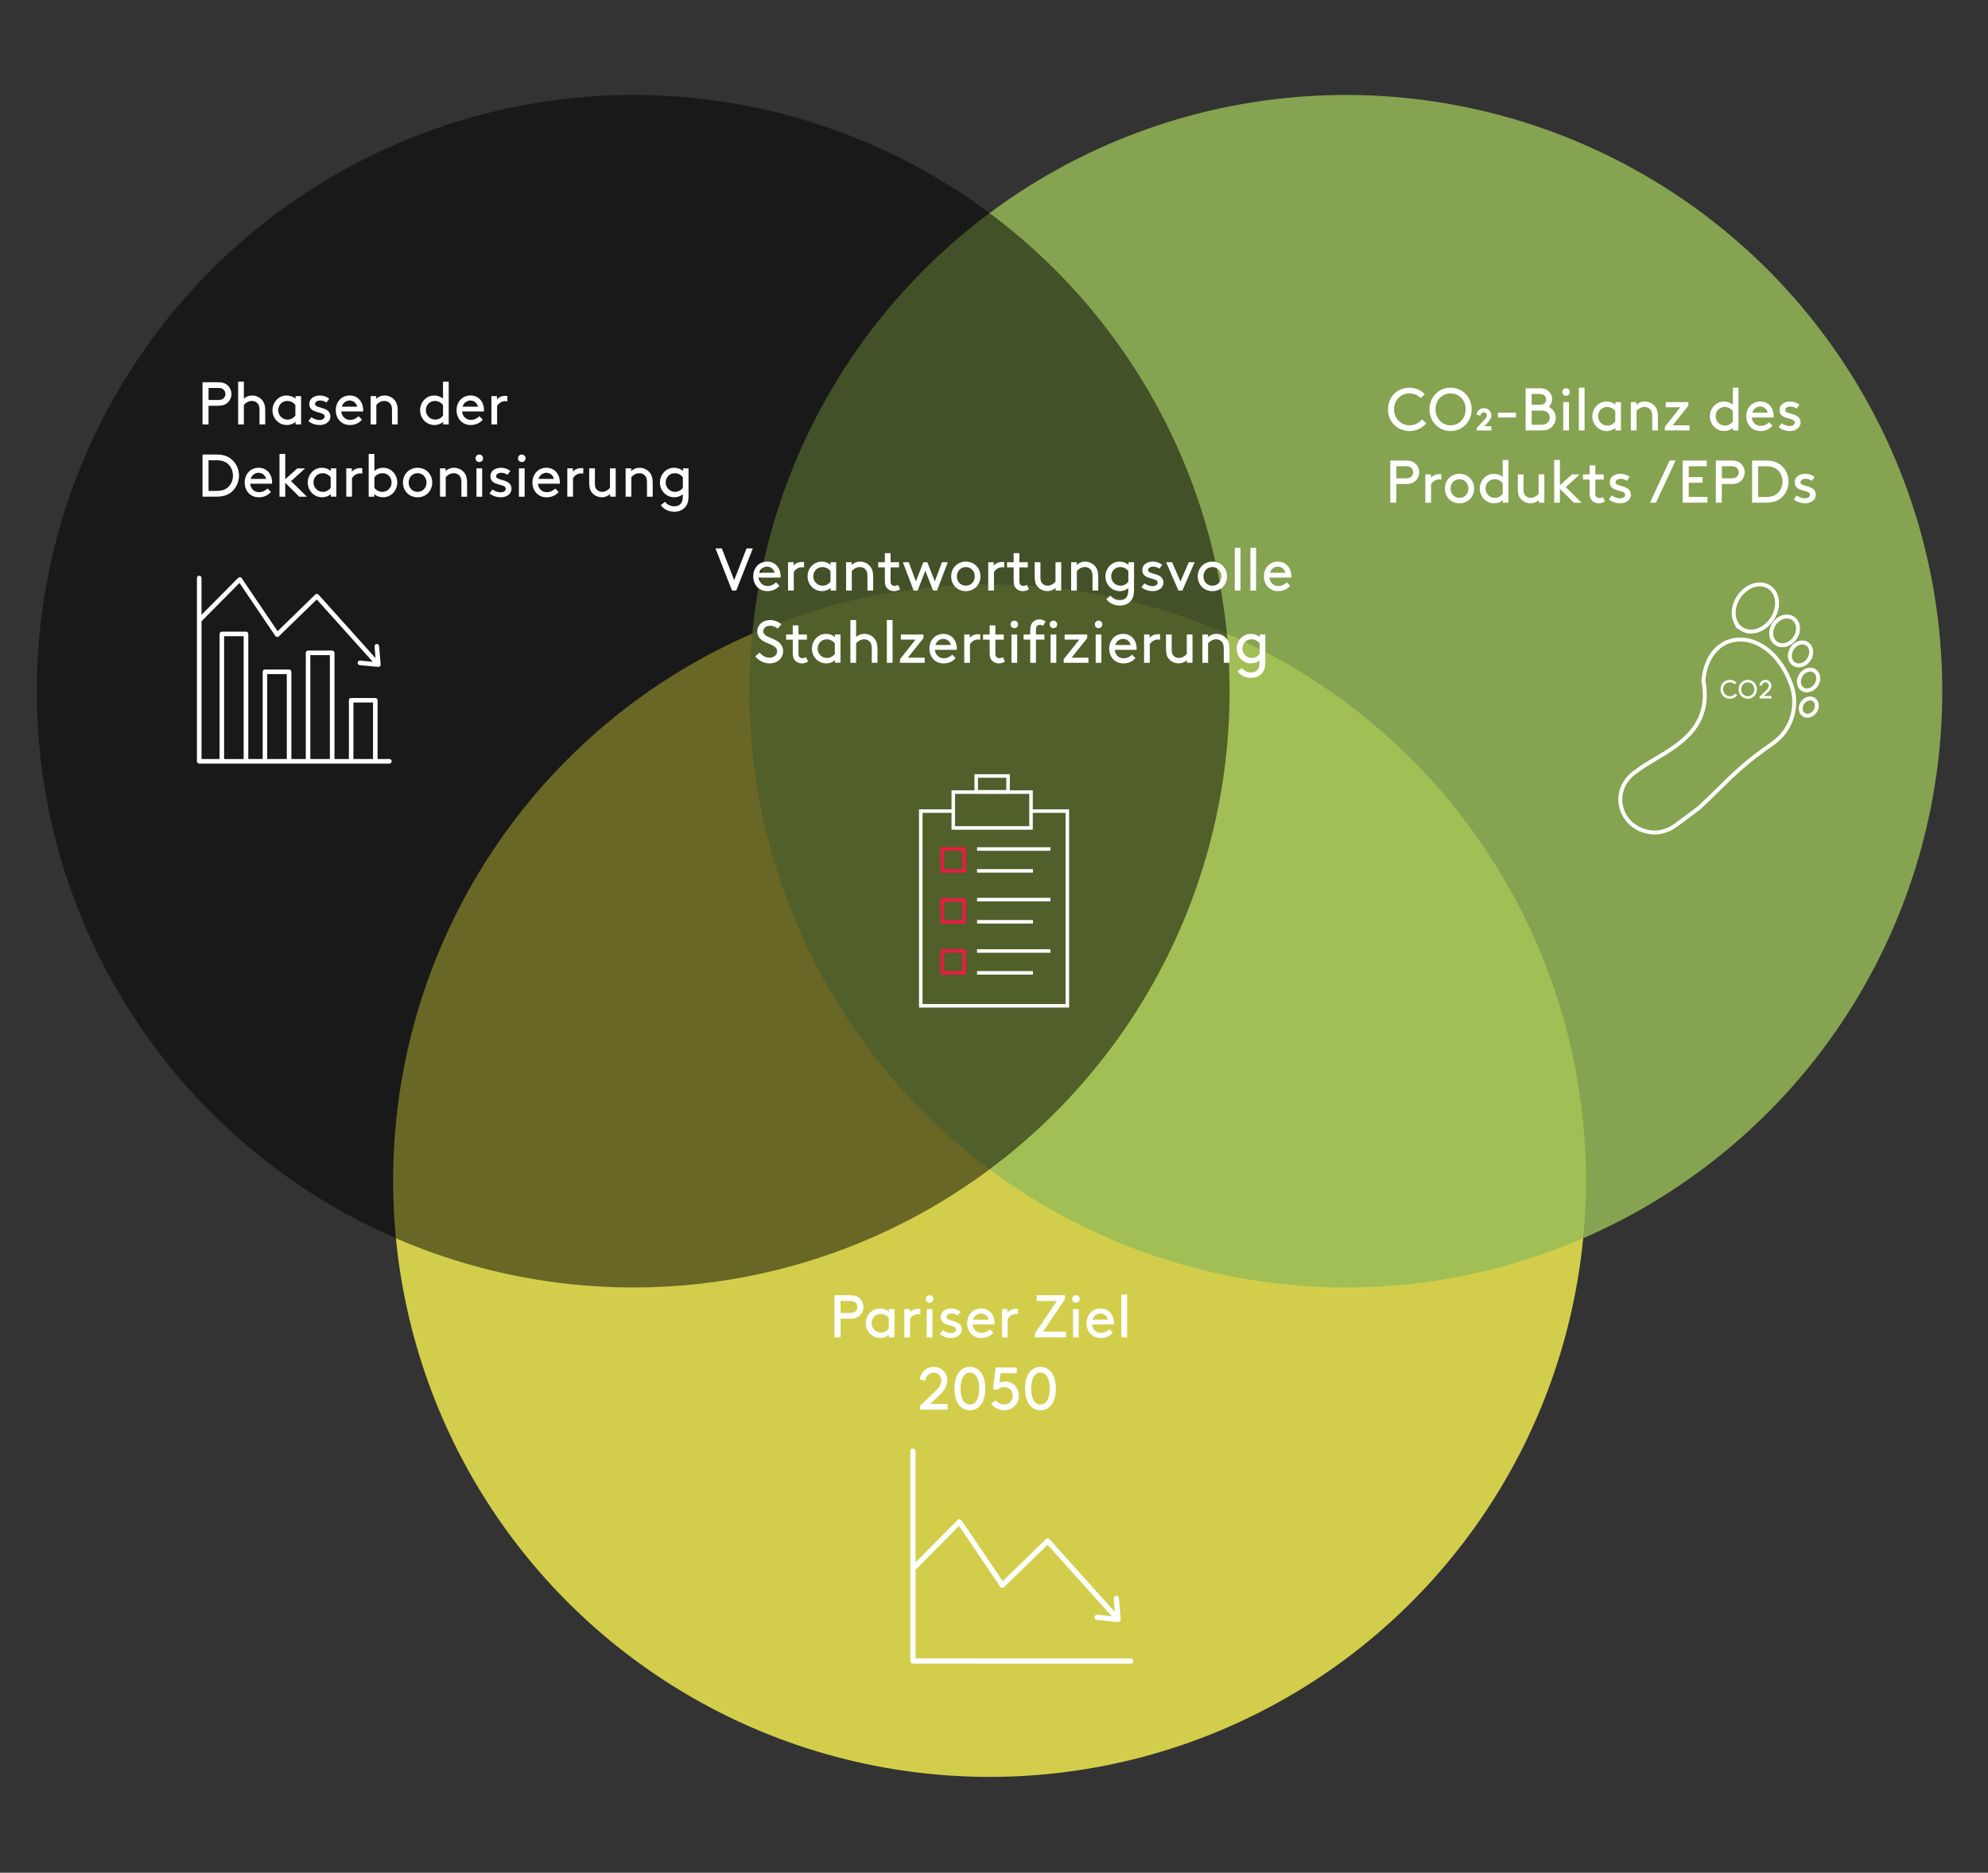 <?xml version="1.0" encoding="UTF-8"?>
<svg id="Ebene_1" xmlns="http://www.w3.org/2000/svg" width="377.98mm" height="356.16mm" viewBox="0 0 1071.45 1009.59">
  <rect x="0" y="0" width="1071.45" height="1009.59" fill="#333333" stroke="none"/>
  <defs>
    <style>
      .cls-1 {
        stroke: #e61d43;
      }

      .cls-1, .cls-2 {
        stroke-width: 1.9px;
      }

      .cls-1, .cls-2, .cls-3 {
        fill: none;
        stroke-miterlimit: 10;
      }

      .cls-4 {
        fill: #fff;
      }

      .cls-5 {
        opacity: .5;
      }

      .cls-2, .cls-3 {
        stroke: #fff;
      }

      .cls-6 {
        fill: #97bc57;
        opacity: .82;
      }

      .cls-7 {
        fill: #d2ce4b;
      }

      .cls-3 {
        stroke-width: 2.12px;
      }
    </style>
  </defs>
  <circle class="cls-7" cx="533.32" cy="636.48" r="321.44"/>
  <g>
    <circle class="cls-6" cx="725.37" cy="372.63" r="321.44"/>
    <circle class="cls-5" cx="341.27" cy="372.63" r="321.44"/>
  </g>
  <g>
    <path class="cls-4" d="M109.15,228.8v-22.73h8.6c2.21,0,3.64.55,4.74,1.49,1.36,1.17,2.24,2.89,2.24,4.84s-.88,3.67-2.24,4.84c-1.1.94-2.53,1.49-4.74,1.49h-5.36v10.07h-3.25ZM112.4,215.64h5.2c1.56,0,2.4-.39,2.99-1.01.55-.58.91-1.36.91-2.24s-.36-1.66-.91-2.24c-.58-.62-1.43-1.01-2.99-1.01h-5.2v6.49Z"/>
    <path class="cls-4" d="M131.43,214.87c.84-.71,2.37-1.66,4.48-1.66,2.24,0,4.25,1.04,5.55,2.7.97,1.23,1.49,2.79,1.49,5.42v7.47h-3.08v-7.63c0-1.95-.36-2.86-.91-3.54-.71-.91-1.88-1.49-3.15-1.49-2.01,0-3.47,1.07-4.38,2.17v10.49h-3.08v-23.05h3.08v9.12Z"/>
    <path class="cls-4" d="M159.29,227.4c-1.23,1.1-2.89,1.72-4.71,1.72-1.36,0-2.79-.39-3.83-1.01-2.31-1.36-3.9-3.9-3.9-6.95s1.62-5.62,3.93-6.98c1.04-.62,2.31-.97,3.73-.97,1.72,0,3.38.52,4.77,1.72v-1.4h2.99v15.26h-2.99v-1.4ZM159.19,218.31c-.94-1.23-2.5-2.17-4.35-2.17-2.96,0-4.9,2.37-4.9,5.03s2.11,5.03,5.07,5.03c1.56,0,3.15-.78,4.19-2.18v-5.71Z"/>
    <path class="cls-4" d="M172.4,229.12c-2.44,0-4.51-.75-6.17-2.11l1.59-2.11c1.43,1.04,2.92,1.53,4.51,1.53,1.33,0,2.66-.71,2.66-1.92,0-2.99-8.28-1.17-8.28-6.69,0-3.21,2.92-4.61,5.65-4.61,2.18,0,3.86.75,5.07,1.69l-1.49,2.11c-1.01-.68-2.14-1.1-3.38-1.1-1.49,0-2.76.71-2.76,1.92,0,2.6,8.28,1.14,8.28,6.69,0,2.86-2.73,4.61-5.68,4.61Z"/>
    <path class="cls-4" d="M183.93,221.81c.23,2.57,2.08,4.55,4.77,4.55,2.01,0,3.54-.97,4.58-1.98l1.82,1.88c-1.56,1.79-3.77,2.86-6.53,2.86-4.48,0-7.6-3.38-7.6-7.96s3.12-7.96,7.53-7.96,7.24,3.44,7.24,7.96c0,.13,0,.36-.03.65h-11.79ZM184.22,219.22h8.31c-.45-1.95-2.21-3.31-4.03-3.31-1.98,0-3.77,1.33-4.29,3.31Z"/>
    <path class="cls-4" d="M202.73,215c.81-.78,2.37-1.79,4.58-1.79s4.25,1.04,5.55,2.7c.97,1.23,1.49,2.79,1.49,5.42v7.47h-3.08v-7.63c0-1.95-.36-2.86-.91-3.54-.71-.91-1.88-1.49-3.15-1.49-2.01,0-3.47,1.07-4.38,2.17v10.49h-3.08v-15.26h2.99v1.46Z"/>
    <path class="cls-4" d="M238.86,227.4c-1.23,1.1-2.89,1.72-4.71,1.72-1.36,0-2.79-.39-3.83-1.01-2.31-1.36-3.9-3.9-3.9-6.95s1.62-5.62,3.93-6.98c1.04-.62,2.31-.97,3.73-.97,1.66,0,3.31.52,4.68,1.66v-9.12h3.08v23.05h-2.99v-1.4ZM238.77,218.31c-.94-1.23-2.5-2.17-4.35-2.17-2.95,0-4.9,2.37-4.9,5.03s2.11,5.03,5.07,5.03c1.56,0,3.15-.78,4.19-2.18v-5.71Z"/>
    <path class="cls-4" d="M249.03,221.81c.23,2.57,2.08,4.55,4.77,4.55,2.01,0,3.54-.97,4.58-1.98l1.82,1.88c-1.56,1.79-3.77,2.86-6.53,2.86-4.48,0-7.6-3.38-7.6-7.96s3.12-7.96,7.53-7.96,7.24,3.44,7.24,7.96c0,.13,0,.36-.03.65h-11.79ZM249.32,219.22h8.31c-.45-1.95-2.21-3.31-4.03-3.31-1.98,0-3.77,1.33-4.29,3.31Z"/>
    <path class="cls-4" d="M273.44,216.33c-.36-.06-.65-.1-1.07-.1-1.79,0-3.44.97-4.45,2.57v10h-3.08v-15.26h2.99v1.82c.75-.97,2.34-1.98,4.58-1.98.2,0,.55,0,1.04.07v2.89Z"/>
    <path class="cls-4" d="M109.15,267.76v-22.73h7.31c3.6,0,5.94.78,7.79,2.14,2.79,2.08,4.55,5.46,4.55,9.22s-1.72,7.14-4.51,9.22c-1.85,1.36-4.22,2.14-7.83,2.14h-7.31ZM122.79,250.03c-1.43-1.23-3.31-1.92-6.49-1.92h-3.9v16.56h3.9c3.18,0,5.07-.68,6.49-1.92,1.72-1.53,2.76-3.83,2.76-6.36s-1.04-4.84-2.76-6.36Z"/>
    <path class="cls-4" d="M134.84,260.78c.23,2.57,2.08,4.55,4.77,4.55,2.01,0,3.54-.97,4.58-1.98l1.82,1.88c-1.56,1.79-3.77,2.86-6.53,2.86-4.48,0-7.6-3.38-7.6-7.96s3.12-7.96,7.53-7.96,7.24,3.44,7.24,7.96c0,.13,0,.36-.03.65h-11.79ZM135.13,258.18h8.31c-.45-1.95-2.21-3.31-4.03-3.31-1.98,0-3.77,1.33-4.29,3.31Z"/>
    <path class="cls-4" d="M165.42,267.76h-4.12l-7.57-7.47v7.47h-3.08v-23.05h3.08v13.64l6.49-5.84h4.22l-7.57,6.85,8.54,8.41Z"/>
    <path class="cls-4" d="M178.31,266.36c-1.23,1.1-2.89,1.72-4.71,1.72-1.36,0-2.79-.39-3.83-1.01-2.31-1.36-3.9-3.9-3.9-6.95s1.62-5.62,3.93-6.98c1.04-.62,2.31-.97,3.73-.97,1.72,0,3.38.52,4.77,1.72v-1.4h2.99v15.26h-2.99v-1.4ZM178.21,257.27c-.94-1.23-2.5-2.17-4.35-2.17-2.96,0-4.9,2.37-4.9,5.03s2.11,5.03,5.07,5.03c1.56,0,3.15-.78,4.19-2.18v-5.71Z"/>
    <path class="cls-4" d="M195.23,255.29c-.36-.06-.65-.1-1.07-.1-1.79,0-3.44.97-4.45,2.57v10h-3.08v-15.26h2.99v1.82c.75-.97,2.34-1.98,4.58-1.98.2,0,.55,0,1.04.07v2.89Z"/>
    <path class="cls-4" d="M201.69,267.76h-2.99v-23.05h3.08v9.12c1.36-1.14,3.02-1.66,4.68-1.66,1.43,0,2.69.36,3.73.97,2.31,1.36,3.93,3.93,3.93,6.98s-1.59,5.58-3.9,6.95c-1.04.62-2.47,1.01-3.83,1.01-1.82,0-3.47-.62-4.71-1.72v1.4ZM201.79,262.98c1.04,1.4,2.63,2.18,4.19,2.18,2.96,0,5.07-2.31,5.07-5.03s-1.95-5.03-4.9-5.03c-1.85,0-3.41.94-4.35,2.17v5.71Z"/>
    <path class="cls-4" d="M225.06,252.17c4.51,0,7.89,3.41,7.89,7.96s-3.38,7.96-7.89,7.96-7.89-3.41-7.89-7.96,3.38-7.96,7.89-7.96ZM225.06,265.16c2.83,0,4.81-2.24,4.81-5.03s-1.98-5.03-4.81-5.03-4.81,2.24-4.81,5.03,1.98,5.03,4.81,5.03Z"/>
    <path class="cls-4" d="M240.13,253.96c.81-.78,2.37-1.79,4.58-1.79s4.25,1.04,5.55,2.7c.97,1.23,1.49,2.79,1.49,5.42v7.47h-3.08v-7.63c0-1.95-.36-2.86-.91-3.54-.71-.91-1.88-1.49-3.15-1.49-2.01,0-3.47,1.07-4.38,2.17v10.49h-3.08v-15.26h2.99v1.46Z"/>
    <path class="cls-4" d="M258.31,245.03c1.14,0,2.05.91,2.05,2.05s-.91,2.01-2.05,2.01-2.01-.88-2.01-2.01.88-2.05,2.01-2.05ZM256.79,252.5h3.08v15.26h-3.08v-15.26Z"/>
    <path class="cls-4" d="M270,268.08c-2.44,0-4.51-.75-6.17-2.11l1.59-2.11c1.43,1.04,2.92,1.53,4.51,1.53,1.33,0,2.66-.71,2.66-1.92,0-2.99-8.28-1.17-8.28-6.69,0-3.21,2.92-4.61,5.65-4.61,2.18,0,3.86.75,5.07,1.69l-1.49,2.11c-1.01-.68-2.14-1.1-3.38-1.1-1.49,0-2.76.71-2.76,1.92,0,2.6,8.28,1.14,8.28,6.69,0,2.86-2.73,4.61-5.68,4.61Z"/>
    <path class="cls-4" d="M281.2,245.03c1.14,0,2.05.91,2.05,2.05s-.91,2.01-2.05,2.01-2.01-.88-2.01-2.01.88-2.05,2.01-2.05ZM279.67,252.5h3.08v15.26h-3.08v-15.26Z"/>
    <path class="cls-4" d="M289.93,260.78c.23,2.57,2.08,4.55,4.77,4.55,2.01,0,3.54-.97,4.58-1.98l1.82,1.88c-1.56,1.79-3.77,2.86-6.53,2.86-4.48,0-7.6-3.38-7.6-7.96s3.12-7.96,7.53-7.96,7.24,3.44,7.24,7.96c0,.13,0,.36-.03.65h-11.79ZM290.23,258.18h8.31c-.45-1.95-2.21-3.31-4.03-3.31-1.98,0-3.77,1.33-4.29,3.31Z"/>
    <path class="cls-4" d="M314.35,255.29c-.36-.06-.65-.1-1.07-.1-1.79,0-3.44.97-4.45,2.57v10h-3.08v-15.26h2.99v1.82c.75-.97,2.34-1.98,4.58-1.98.2,0,.55,0,1.04.07v2.89Z"/>
    <path class="cls-4" d="M318.96,265.52c-.94-1.17-1.4-2.66-1.4-5.23v-7.79h3.08v8.28c0,1.56.32,2.4.88,3.05.68.81,1.79,1.33,2.95,1.33,1.88,0,3.41-1.14,4.29-2.18v-10.49h3.08v15.26h-2.99v-1.4c-.68.65-2.37,1.72-4.48,1.72s-4.16-.97-5.42-2.57Z"/>
    <path class="cls-4" d="M340.16,253.96c.81-.78,2.37-1.79,4.58-1.79s4.25,1.04,5.55,2.7c.97,1.23,1.49,2.79,1.49,5.42v7.47h-3.08v-7.63c0-1.95-.36-2.86-.91-3.54-.71-.91-1.88-1.49-3.15-1.49-2.01,0-3.47,1.07-4.38,2.17v10.49h-3.08v-15.26h2.99v1.46Z"/>
    <path class="cls-4" d="M363.41,268.08c-1.36,0-2.79-.39-3.83-1.01-2.31-1.36-3.9-3.9-3.9-6.95s1.62-5.62,3.93-6.98c1.04-.62,2.31-.97,3.73-.97,1.72,0,3.38.52,4.77,1.72v-1.4h2.99v14.61c0,2.27-.29,3.8-.91,5-1.27,2.47-3.86,3.77-6.69,3.77-3.99,0-6.36-2.08-7.34-3.54l2.24-1.79c1.1,1.27,2.56,2.4,5.07,2.4,1.66,0,2.95-.62,3.7-1.75.55-.84.84-2.01.84-3.93v-.84c-1.23,1.07-2.79,1.66-4.61,1.66ZM368.02,257.27c-.94-1.23-2.5-2.17-4.35-2.17-2.95,0-4.9,2.37-4.9,5.03s2.11,5.03,5.07,5.03c1.56,0,3.15-.78,4.19-2.18v-5.71Z"/>
  </g>
  <g>
    <path class="cls-4" d="M759.57,208.99c3.25,0,6.33,1.33,8.31,3.51l-2.11,2.11c-1.43-1.43-3.67-2.53-6.2-2.53-4.64,0-8.25,3.7-8.25,8.61s3.7,8.6,8.54,8.6c3.05,0,5.26-1.72,6.59-3.18l2.24,2.05c-1.95,2.5-5.33,4.22-8.83,4.22-6.79,0-11.79-4.97-11.79-11.69s4.94-11.69,11.5-11.69Z"/>
    <path class="cls-4" d="M781.81,232.37c-6.43,0-11.37-5.07-11.37-11.69s4.94-11.69,11.37-11.69,11.36,5.07,11.36,11.69-4.94,11.69-11.36,11.69ZM781.81,229.28c4.64,0,8.12-3.67,8.12-8.6s-3.47-8.61-8.12-8.61-8.12,3.7-8.12,8.61,3.47,8.6,8.12,8.6Z"/>
    <path class="cls-4" d="M795.7,223.5c.39-1.92,1.85-3.47,4.09-3.47s3.99,1.66,3.99,3.9c0,1.4-.71,2.53-2.14,4.06l-1.69,1.79h3.86v2.27h-7.96v-1.3l4.16-4.42c.88-.94,1.33-1.59,1.33-2.4s-.62-1.62-1.59-1.62c-.81,0-1.62.55-1.92,1.82l-2.14-.62Z"/>
    <path class="cls-4" d="M817.04,222.46v2.6h-9.74v-2.6h9.74Z"/>
    <path class="cls-4" d="M822.26,232.04v-22.73h7.73c2.21,0,3.6.62,4.68,1.59,1.17,1.07,1.88,2.63,1.88,4.32,0,1.56-.71,3.05-1.79,4.06,2.14,1.07,3.73,3.41,3.73,5.97,0,2.11-.97,4.03-2.5,5.26-1.17.97-2.66,1.53-4.97,1.53h-8.77ZM825.51,218.24h3.9c1.82,0,2.6-.36,3.12-.94.49-.52.78-1.2.78-1.98s-.29-1.46-.78-1.98c-.52-.58-1.3-.94-3.12-.94h-3.9v5.84ZM825.51,228.96h4.94c2.05,0,3.02-.45,3.73-1.17.65-.68,1.07-1.62,1.07-2.66s-.42-1.95-1.07-2.63c-.71-.71-1.69-1.17-3.73-1.17h-4.94v7.63Z"/>
    <path class="cls-4" d="M844.05,209.31c1.14,0,2.05.91,2.05,2.05s-.91,2.01-2.05,2.01-2.01-.88-2.01-2.01.88-2.05,2.01-2.05ZM842.52,216.78h3.08v15.26h-3.08v-15.26Z"/>
    <path class="cls-4" d="M850.93,208.99h3.08v23.05h-3.08v-23.05Z"/>
    <path class="cls-4" d="M870.64,230.65c-1.23,1.1-2.89,1.72-4.71,1.72-1.36,0-2.79-.39-3.83-1.01-2.31-1.36-3.9-3.9-3.9-6.95s1.62-5.62,3.93-6.98c1.04-.62,2.31-.97,3.73-.97,1.72,0,3.38.52,4.77,1.72v-1.4h2.99v15.26h-2.99v-1.4ZM870.54,221.55c-.94-1.23-2.5-2.17-4.35-2.17-2.96,0-4.9,2.37-4.9,5.03s2.11,5.03,5.07,5.03c1.56,0,3.15-.78,4.19-2.18v-5.71Z"/>
    <path class="cls-4" d="M881.94,218.24c.81-.78,2.37-1.79,4.58-1.79s4.25,1.04,5.55,2.7c.97,1.23,1.49,2.79,1.49,5.42v7.47h-3.08v-7.63c0-1.95-.36-2.86-.91-3.54-.71-.91-1.88-1.49-3.15-1.49-2.01,0-3.47,1.07-4.38,2.17v10.49h-3.08v-15.26h2.99v1.46Z"/>
    <path class="cls-4" d="M905.64,219.54h-7.89v-2.76h12.18v1.95l-8.41,10.55h9.06v2.76h-13.31v-1.95l8.38-10.55Z"/>
    <path class="cls-4" d="M933.98,230.65c-1.23,1.1-2.89,1.72-4.71,1.72-1.36,0-2.79-.39-3.83-1.01-2.31-1.36-3.9-3.9-3.9-6.95s1.62-5.62,3.93-6.98c1.04-.62,2.31-.97,3.73-.97,1.66,0,3.31.52,4.68,1.66v-9.12h3.08v23.05h-2.99v-1.4ZM933.89,221.55c-.94-1.23-2.5-2.17-4.35-2.17-2.96,0-4.9,2.37-4.9,5.03s2.11,5.03,5.07,5.03c1.56,0,3.15-.78,4.19-2.18v-5.71Z"/>
    <path class="cls-4" d="M944.15,225.06c.23,2.57,2.08,4.55,4.77,4.55,2.01,0,3.54-.97,4.58-1.98l1.82,1.88c-1.56,1.79-3.77,2.86-6.53,2.86-4.48,0-7.6-3.38-7.6-7.96s3.12-7.96,7.53-7.96,7.24,3.44,7.24,7.96c0,.13,0,.36-.03.65h-11.79ZM944.44,222.46h8.31c-.45-1.95-2.21-3.31-4.03-3.31-1.98,0-3.77,1.33-4.29,3.31Z"/>
    <path class="cls-4" d="M964.76,232.37c-2.44,0-4.51-.75-6.17-2.11l1.59-2.11c1.43,1.04,2.92,1.53,4.51,1.53,1.33,0,2.66-.71,2.66-1.92,0-2.99-8.28-1.17-8.28-6.69,0-3.21,2.92-4.61,5.65-4.61,2.18,0,3.86.75,5.07,1.69l-1.49,2.11c-1.01-.68-2.14-1.1-3.38-1.1-1.49,0-2.76.71-2.76,1.92,0,2.6,8.28,1.14,8.28,6.69,0,2.86-2.73,4.61-5.68,4.61Z"/>
    <path class="cls-4" d="M749.31,271v-22.73h8.6c2.21,0,3.64.55,4.74,1.49,1.36,1.17,2.24,2.89,2.24,4.84s-.88,3.67-2.24,4.84c-1.1.94-2.53,1.49-4.74,1.49h-5.36v10.07h-3.25ZM752.55,257.85h5.2c1.56,0,2.4-.39,2.99-1.01.55-.58.91-1.36.91-2.24s-.36-1.66-.91-2.24c-.58-.62-1.43-1.01-2.99-1.01h-5.2v6.49Z"/>
    <path class="cls-4" d="M776.81,258.54c-.36-.06-.65-.1-1.07-.1-1.79,0-3.44.97-4.45,2.57v10h-3.08v-15.26h2.99v1.82c.75-.97,2.34-1.98,4.58-1.98.2,0,.55,0,1.04.07v2.89Z"/>
    <path class="cls-4" d="M786.61,255.42c4.51,0,7.89,3.41,7.89,7.96s-3.38,7.96-7.89,7.96-7.89-3.41-7.89-7.96,3.38-7.96,7.89-7.96ZM786.61,268.41c2.83,0,4.81-2.24,4.81-5.03s-1.98-5.03-4.81-5.03-4.81,2.24-4.81,5.03,1.98,5.03,4.81,5.03Z"/>
    <path class="cls-4" d="M809.99,269.61c-1.23,1.1-2.89,1.72-4.71,1.72-1.36,0-2.79-.39-3.83-1.01-2.31-1.36-3.9-3.9-3.9-6.95s1.62-5.62,3.93-6.98c1.04-.62,2.31-.97,3.73-.97,1.66,0,3.31.52,4.68,1.66v-9.12h3.08v23.05h-2.99v-1.4ZM809.89,260.52c-.94-1.23-2.5-2.17-4.35-2.17-2.96,0-4.9,2.37-4.9,5.03s2.11,5.03,5.07,5.03c1.56,0,3.15-.78,4.19-2.18v-5.71Z"/>
    <path class="cls-4" d="M819.44,268.76c-.94-1.17-1.4-2.66-1.4-5.23v-7.79h3.08v8.28c0,1.56.33,2.4.88,3.05.68.81,1.79,1.33,2.96,1.33,1.88,0,3.41-1.14,4.29-2.18v-10.49h3.08v15.26h-2.99v-1.4c-.68.65-2.37,1.72-4.48,1.72s-4.16-.97-5.42-2.57Z"/>
    <path class="cls-4" d="M852.42,271h-4.12l-7.57-7.47v7.47h-3.08v-23.05h3.08v13.64l6.49-5.84h4.22l-7.57,6.85,8.54,8.41Z"/>
    <path class="cls-4" d="M865.02,270.29c-1.07.71-2.18,1.04-3.38,1.04-1.53,0-2.96-.65-3.86-1.75-.71-.88-1.04-2.05-1.04-3.93v-7.14h-3.57v-2.76h3.57v-4.9h3.08v4.9h4.55v2.76h-4.55v7.24c0,1.2.16,1.69.49,2.08.39.45.97.68,1.66.68s1.33-.23,1.85-.55l1.2,2.34Z"/>
    <path class="cls-4" d="M873.3,271.33c-2.44,0-4.51-.75-6.17-2.11l1.59-2.11c1.43,1.04,2.92,1.53,4.51,1.53,1.33,0,2.66-.71,2.66-1.92,0-2.99-8.28-1.17-8.28-6.69,0-3.21,2.92-4.61,5.65-4.61,2.18,0,3.86.75,5.07,1.69l-1.49,2.11c-1.01-.68-2.14-1.1-3.38-1.1-1.49,0-2.76.71-2.76,1.92,0,2.6,8.28,1.14,8.28,6.69,0,2.86-2.73,4.61-5.68,4.61Z"/>
    <path class="cls-4" d="M889.27,271l10.59-22.73h3.21l-10.59,22.73h-3.21Z"/>
    <path class="cls-4" d="M906.91,271v-22.73h12.99v3.08h-9.74v5.84h7.47v3.08h-7.47v7.63h10.07v3.08h-13.31Z"/>
    <path class="cls-4" d="M924.76,271v-22.73h8.6c2.21,0,3.64.55,4.74,1.49,1.36,1.17,2.24,2.89,2.24,4.84s-.88,3.67-2.24,4.84c-1.1.94-2.53,1.49-4.74,1.49h-5.36v10.07h-3.25ZM928.01,257.85h5.2c1.56,0,2.4-.39,2.99-1.01.55-.58.91-1.36.91-2.24s-.36-1.66-.91-2.24c-.58-.62-1.43-1.01-2.99-1.01h-5.2v6.49Z"/>
    <path class="cls-4" d="M944.31,271v-22.73h7.31c3.6,0,5.94.78,7.79,2.14,2.79,2.08,4.55,5.46,4.55,9.22s-1.72,7.14-4.51,9.22c-1.85,1.36-4.22,2.14-7.83,2.14h-7.31ZM957.95,253.28c-1.43-1.23-3.31-1.92-6.49-1.92h-3.9v16.56h3.9c3.18,0,5.07-.68,6.49-1.92,1.72-1.53,2.76-3.83,2.76-6.36s-1.04-4.84-2.76-6.36Z"/>
    <path class="cls-4" d="M972.95,271.33c-2.44,0-4.51-.75-6.17-2.11l1.59-2.11c1.43,1.04,2.92,1.53,4.51,1.53,1.33,0,2.66-.71,2.66-1.92,0-2.99-8.28-1.17-8.28-6.69,0-3.21,2.92-4.61,5.65-4.61,2.18,0,3.86.75,5.07,1.69l-1.49,2.11c-1.01-.68-2.14-1.1-3.38-1.1-1.49,0-2.76.71-2.76,1.92,0,2.6,8.28,1.14,8.28,6.69,0,2.86-2.73,4.61-5.68,4.61Z"/>
  </g>
  <g>
    <path class="cls-4" d="M449.77,720.98v-22.73h8.6c2.21,0,3.64.55,4.74,1.49,1.36,1.17,2.24,2.89,2.24,4.84s-.88,3.67-2.24,4.84c-1.1.94-2.53,1.49-4.74,1.49h-5.36v10.07h-3.25ZM453.01,707.83h5.2c1.56,0,2.4-.39,2.99-1.01.55-.58.91-1.36.91-2.24s-.36-1.66-.91-2.24c-.58-.62-1.43-1.01-2.99-1.01h-5.2v6.49Z"/>
    <path class="cls-4" d="M479.08,719.59c-1.23,1.1-2.89,1.72-4.71,1.72-1.36,0-2.79-.39-3.83-1.01-2.31-1.36-3.9-3.9-3.9-6.95s1.62-5.62,3.93-6.98c1.04-.62,2.31-.97,3.73-.97,1.72,0,3.38.52,4.77,1.72v-1.4h2.99v15.26h-2.99v-1.4ZM478.99,710.49c-.94-1.23-2.5-2.17-4.35-2.17-2.96,0-4.9,2.37-4.9,5.03s2.11,5.03,5.07,5.03c1.56,0,3.15-.78,4.19-2.18v-5.71Z"/>
    <path class="cls-4" d="M496,708.51c-.36-.06-.65-.1-1.07-.1-1.79,0-3.44.97-4.45,2.57v10h-3.08v-15.26h2.99v1.82c.75-.97,2.34-1.98,4.58-1.98.2,0,.55,0,1.04.07v2.89Z"/>
    <path class="cls-4" d="M501,698.25c1.14,0,2.05.91,2.05,2.05s-.91,2.01-2.05,2.01-2.01-.88-2.01-2.01.88-2.05,2.01-2.05ZM499.47,705.72h3.08v15.26h-3.08v-15.26Z"/>
    <path class="cls-4" d="M512.69,721.31c-2.44,0-4.51-.75-6.17-2.11l1.59-2.11c1.43,1.04,2.92,1.53,4.51,1.53,1.33,0,2.66-.71,2.66-1.92,0-2.99-8.28-1.17-8.28-6.69,0-3.21,2.92-4.61,5.65-4.61,2.18,0,3.86.75,5.07,1.69l-1.49,2.11c-1.01-.68-2.14-1.1-3.38-1.1-1.49,0-2.76.71-2.76,1.92,0,2.6,8.28,1.14,8.28,6.69,0,2.86-2.73,4.61-5.68,4.61Z"/>
    <path class="cls-4" d="M524.21,714c.23,2.57,2.08,4.55,4.77,4.55,2.01,0,3.54-.97,4.58-1.98l1.82,1.88c-1.56,1.79-3.77,2.86-6.53,2.86-4.48,0-7.6-3.38-7.6-7.96s3.12-7.96,7.53-7.96,7.24,3.44,7.24,7.96c0,.13,0,.36-.03.65h-11.79ZM524.51,711.4h8.31c-.45-1.95-2.21-3.31-4.03-3.31-1.98,0-3.77,1.33-4.29,3.31Z"/>
    <path class="cls-4" d="M548.63,708.51c-.36-.06-.65-.1-1.07-.1-1.79,0-3.44.97-4.45,2.57v10h-3.08v-15.26h2.99v1.82c.75-.97,2.34-1.98,4.58-1.98.19,0,.55,0,1.04.07v2.89Z"/>
    <path class="cls-4" d="M557.75,720.98v-2.11l11.88-17.53h-10.91v-3.08h15.26v2.11l-11.82,17.53h12.47v3.08h-16.88Z"/>
    <path class="cls-4" d="M579.83,698.25c1.14,0,2.05.91,2.05,2.05s-.91,2.01-2.05,2.01-2.01-.88-2.01-2.01.88-2.05,2.01-2.05ZM578.31,705.72h3.08v15.26h-3.08v-15.26Z"/>
    <path class="cls-4" d="M588.57,714c.23,2.57,2.08,4.55,4.77,4.55,2.01,0,3.54-.97,4.58-1.98l1.82,1.88c-1.56,1.79-3.77,2.86-6.53,2.86-4.48,0-7.6-3.38-7.6-7.96s3.12-7.96,7.53-7.96,7.24,3.44,7.24,7.96c0,.13,0,.36-.03.65h-11.79ZM588.86,711.4h8.31c-.45-1.95-2.21-3.31-4.03-3.31-1.98,0-3.77,1.33-4.29,3.31Z"/>
    <path class="cls-4" d="M604.38,697.93h3.08v23.05h-3.08v-23.05Z"/>
    <path class="cls-4" d="M503.21,736.89c4.22,0,7.34,3.21,7.34,7.14,0,3.15-1.46,5.46-4.55,8.41l-4.61,4.42h9.32v3.08h-14.77v-2.11l7.96-7.66c2.73-2.63,3.41-4.12,3.41-6.14,0-2.21-1.72-4.06-4.09-4.06s-4.06,1.75-4.58,4.38l-3.02-.78c.75-3.77,3.51-6.69,7.6-6.69Z"/>
    <path class="cls-4" d="M522.72,760.27c-5.07,0-8.28-4.38-8.28-11.69s3.21-11.69,8.28-11.69,8.28,4.38,8.28,11.69-3.21,11.69-8.28,11.69ZM522.72,739.97c-3.28,0-5.03,3.54-5.03,8.61s1.75,8.6,5.03,8.6,5.03-3.54,5.03-8.6-1.75-8.61-5.03-8.61Z"/>
    <path class="cls-4" d="M536.65,754.91c1.14,1.49,2.79,2.27,4.68,2.27,2.47,0,4.55-2.11,4.55-4.71s-1.88-4.71-4.64-4.71c-1.36,0-2.66.52-3.83,1.49l-2.24-.33,1.46-11.72h11.36v3.08h-8.73l-.62,5.16c.91-.46,2.08-.71,3.15-.71,4.19,0,7.34,3.41,7.34,7.73s-3.28,7.79-7.79,7.79c-3.05,0-5.75-1.46-7.14-3.64l2.47-1.72Z"/>
    <path class="cls-4" d="M560.77,760.27c-5.07,0-8.28-4.38-8.28-11.69s3.21-11.69,8.28-11.69,8.28,4.38,8.28,11.69-3.21,11.69-8.28,11.69ZM560.77,739.97c-3.28,0-5.03,3.54-5.03,8.61s1.75,8.6,5.03,8.6,5.03-3.54,5.03-8.6-1.75-8.61-5.03-8.61Z"/>
  </g>
  <g>
    <path class="cls-4" d="M396.8,318.35h-2.27l-8.93-22.73h3.41l6.69,17.14,6.66-17.14h3.38l-8.93,22.73Z"/>
    <path class="cls-4" d="M408.91,311.37c.23,2.57,2.08,4.55,4.77,4.55,2.01,0,3.54-.97,4.58-1.98l1.82,1.88c-1.56,1.79-3.77,2.86-6.53,2.86-4.48,0-7.6-3.38-7.6-7.96s3.12-7.96,7.53-7.96,7.24,3.44,7.24,7.96c0,.13,0,.36-.03.65h-11.79ZM409.2,308.77h8.31c-.45-1.95-2.21-3.31-4.03-3.31-1.98,0-3.77,1.33-4.29,3.31Z"/>
    <path class="cls-4" d="M433.33,305.88c-.36-.06-.65-.1-1.07-.1-1.79,0-3.44.97-4.45,2.57v10h-3.08v-15.26h2.99v1.82c.75-.97,2.34-1.98,4.58-1.98.2,0,.55,0,1.04.07v2.89Z"/>
    <path class="cls-4" d="M447.68,316.95c-1.23,1.1-2.89,1.72-4.71,1.72-1.36,0-2.79-.39-3.83-1.01-2.31-1.36-3.9-3.9-3.9-6.95s1.62-5.62,3.93-6.98c1.04-.62,2.31-.97,3.73-.97,1.72,0,3.38.52,4.77,1.72v-1.4h2.99v15.26h-2.99v-1.4ZM447.58,307.86c-.94-1.23-2.5-2.17-4.35-2.17-2.95,0-4.9,2.37-4.9,5.03s2.11,5.03,5.07,5.03c1.56,0,3.15-.78,4.19-2.18v-5.71Z"/>
    <path class="cls-4" d="M458.98,304.55c.81-.78,2.37-1.79,4.58-1.79s4.25,1.04,5.55,2.7c.97,1.23,1.49,2.79,1.49,5.42v7.47h-3.08v-7.63c0-1.95-.36-2.86-.91-3.54-.71-.91-1.88-1.49-3.15-1.49-2.01,0-3.47,1.07-4.38,2.17v10.49h-3.08v-15.26h2.99v1.46Z"/>
    <path class="cls-4" d="M485.18,317.64c-1.07.71-2.18,1.04-3.38,1.04-1.53,0-2.95-.65-3.86-1.75-.71-.88-1.04-2.05-1.04-3.93v-7.14h-3.57v-2.76h3.57v-4.9h3.08v4.9h4.55v2.76h-4.55v7.24c0,1.2.16,1.69.49,2.08.39.45.97.68,1.66.68s1.33-.23,1.85-.55l1.2,2.34Z"/>
    <path class="cls-4" d="M499.79,303.09l4.03,10.33,3.86-10.33h3.15l-5.81,15.26h-2.14l-4.16-10.71-4.16,10.71h-2.14l-5.81-15.26h3.18l3.83,10.33,4.03-10.33h2.14Z"/>
    <path class="cls-4" d="M520.54,302.76c4.51,0,7.89,3.41,7.89,7.96s-3.38,7.96-7.89,7.96-7.89-3.41-7.89-7.96,3.38-7.96,7.89-7.96ZM520.54,315.75c2.83,0,4.81-2.24,4.81-5.03s-1.98-5.03-4.81-5.03-4.81,2.24-4.81,5.03,1.98,5.03,4.81,5.03Z"/>
    <path class="cls-4" d="M541.22,305.88c-.36-.06-.65-.1-1.07-.1-1.79,0-3.44.97-4.45,2.57v10h-3.08v-15.26h2.99v1.82c.75-.97,2.34-1.98,4.58-1.98.19,0,.55,0,1.04.07v2.89Z"/>
    <path class="cls-4" d="M554.59,317.64c-1.07.71-2.18,1.04-3.38,1.04-1.53,0-2.95-.65-3.86-1.75-.71-.88-1.04-2.05-1.04-3.93v-7.14h-3.57v-2.76h3.57v-4.9h3.08v4.9h4.55v2.76h-4.55v7.24c0,1.2.16,1.69.49,2.08.39.45.97.68,1.66.68s1.33-.23,1.85-.55l1.2,2.34Z"/>
    <path class="cls-4" d="M559.07,316.11c-.94-1.17-1.4-2.66-1.4-5.23v-7.79h3.08v8.28c0,1.56.32,2.4.88,3.05.68.81,1.79,1.33,2.95,1.33,1.88,0,3.41-1.14,4.29-2.18v-10.49h3.08v15.26h-2.99v-1.4c-.68.65-2.37,1.72-4.48,1.72s-4.16-.97-5.42-2.57Z"/>
    <path class="cls-4" d="M580.28,304.55c.81-.78,2.37-1.79,4.58-1.79s4.25,1.04,5.55,2.7c.97,1.23,1.49,2.79,1.49,5.42v7.47h-3.08v-7.63c0-1.95-.36-2.86-.91-3.54-.71-.91-1.88-1.49-3.15-1.49-2.01,0-3.47,1.07-4.38,2.17v10.49h-3.08v-15.26h2.99v1.46Z"/>
    <path class="cls-4" d="M603.52,318.67c-1.36,0-2.79-.39-3.83-1.01-2.31-1.36-3.9-3.9-3.9-6.95s1.62-5.62,3.93-6.98c1.04-.62,2.31-.97,3.73-.97,1.72,0,3.38.52,4.77,1.72v-1.4h2.99v14.61c0,2.27-.29,3.8-.91,5-1.27,2.47-3.86,3.77-6.69,3.77-3.99,0-6.36-2.08-7.34-3.54l2.24-1.79c1.1,1.27,2.57,2.4,5.07,2.4,1.66,0,2.96-.62,3.7-1.75.55-.84.84-2.01.84-3.93v-.84c-1.23,1.07-2.79,1.66-4.61,1.66ZM608.13,307.86c-.94-1.23-2.5-2.17-4.35-2.17-2.96,0-4.9,2.37-4.9,5.03s2.11,5.03,5.07,5.03c1.56,0,3.15-.78,4.19-2.18v-5.71Z"/>
    <path class="cls-4" d="M621.35,318.67c-2.44,0-4.51-.75-6.17-2.11l1.59-2.11c1.43,1.04,2.92,1.53,4.51,1.53,1.33,0,2.66-.71,2.66-1.92,0-2.99-8.28-1.17-8.28-6.69,0-3.21,2.92-4.61,5.65-4.61,2.18,0,3.86.75,5.07,1.69l-1.49,2.11c-1.01-.68-2.14-1.1-3.38-1.1-1.49,0-2.76.71-2.76,1.92,0,2.6,8.28,1.14,8.28,6.69,0,2.86-2.73,4.61-5.68,4.61Z"/>
    <path class="cls-4" d="M628.49,303.09h3.21l4.51,10.42,4.51-10.42h3.15l-6.62,15.26h-2.14l-6.62-15.26Z"/>
    <path class="cls-4" d="M653.43,302.76c4.51,0,7.89,3.41,7.89,7.96s-3.38,7.96-7.89,7.96-7.89-3.41-7.89-7.96,3.38-7.96,7.89-7.96ZM653.43,315.75c2.83,0,4.81-2.24,4.81-5.03s-1.98-5.03-4.81-5.03-4.81,2.24-4.81,5.03,1.98,5.03,4.81,5.03Z"/>
    <path class="cls-4" d="M665.5,295.3h3.08v23.05h-3.08v-23.05Z"/>
    <path class="cls-4" d="M673.91,295.3h3.08v23.05h-3.08v-23.05Z"/>
    <path class="cls-4" d="M684.17,311.37c.23,2.57,2.08,4.55,4.77,4.55,2.01,0,3.54-.97,4.58-1.98l1.82,1.88c-1.56,1.79-3.77,2.86-6.53,2.86-4.48,0-7.6-3.38-7.6-7.96s3.12-7.96,7.53-7.96,7.24,3.44,7.24,7.96c0,.13,0,.36-.03.65h-11.79ZM684.46,308.77h8.31c-.45-1.95-2.21-3.31-4.03-3.31-1.98,0-3.77,1.33-4.29,3.31Z"/>
    <path class="cls-4" d="M409.4,351.86c1.27,1.36,2.92,2.7,5.39,2.7,1.85,0,4.06-1.17,4.06-3.41,0-3.34-4.87-3.8-7.89-5.78-1.62-1.07-2.83-2.7-2.83-5.07,0-3.31,2.92-6.04,6.88-6.04,2.89,0,4.9,1.27,6.1,2.27l-1.92,2.37c-1.23-1.04-2.63-1.56-4.06-1.56-1.88,0-3.77,1.07-3.77,3.05,0,2.76,4.84,3.41,7.76,5.36,1.53,1.01,2.95,2.7,2.95,5.29,0,3.93-3.18,6.59-7.21,6.59-2.96,0-5.84-1.33-7.79-3.8l2.31-1.98Z"/>
    <path class="cls-4" d="M435.54,356.6c-1.07.71-2.18,1.04-3.38,1.04-1.53,0-2.96-.65-3.86-1.75-.71-.88-1.04-2.05-1.04-3.93v-7.14h-3.57v-2.76h3.57v-4.9h3.08v4.9h4.55v2.76h-4.55v7.24c0,1.2.16,1.69.49,2.08.39.45.97.68,1.66.68s1.33-.23,1.85-.55l1.2,2.34Z"/>
    <path class="cls-4" d="M450.02,355.91c-1.23,1.1-2.89,1.72-4.71,1.72-1.36,0-2.79-.39-3.83-1.01-2.31-1.36-3.9-3.9-3.9-6.95s1.62-5.62,3.93-6.98c1.04-.62,2.31-.97,3.73-.97,1.72,0,3.38.52,4.77,1.72v-1.4h2.99v15.26h-2.99v-1.4ZM449.92,346.82c-.94-1.23-2.5-2.17-4.35-2.17-2.96,0-4.9,2.37-4.9,5.03s2.11,5.03,5.07,5.03c1.56,0,3.15-.78,4.19-2.18v-5.71Z"/>
    <path class="cls-4" d="M461.41,343.38c.84-.71,2.37-1.66,4.48-1.66,2.24,0,4.25,1.04,5.55,2.7.97,1.23,1.49,2.79,1.49,5.42v7.47h-3.08v-7.63c0-1.95-.36-2.86-.91-3.54-.71-.91-1.88-1.49-3.15-1.49-2.01,0-3.47,1.07-4.38,2.17v10.49h-3.08v-23.05h3.08v9.12Z"/>
    <path class="cls-4" d="M477.97,334.26h3.08v23.05h-3.08v-23.05Z"/>
    <path class="cls-4" d="M493.42,344.81h-7.89v-2.76h12.18v1.95l-8.41,10.55h9.06v2.76h-13.31v-1.95l8.38-10.55Z"/>
    <path class="cls-4" d="M503.88,350.33c.23,2.57,2.08,4.55,4.77,4.55,2.01,0,3.54-.97,4.58-1.98l1.82,1.88c-1.56,1.79-3.77,2.86-6.53,2.86-4.48,0-7.6-3.38-7.6-7.96s3.12-7.96,7.53-7.96,7.24,3.44,7.24,7.96c0,.13,0,.36-.03.65h-11.79ZM504.17,347.73h8.31c-.45-1.95-2.21-3.31-4.03-3.31-1.98,0-3.77,1.33-4.29,3.31Z"/>
    <path class="cls-4" d="M528.29,344.84c-.36-.06-.65-.1-1.07-.1-1.79,0-3.44.97-4.45,2.57v10h-3.08v-15.26h2.99v1.82c.75-.97,2.34-1.98,4.58-1.98.2,0,.55,0,1.04.07v2.89Z"/>
    <path class="cls-4" d="M541.67,356.6c-1.07.71-2.18,1.04-3.38,1.04-1.53,0-2.95-.65-3.86-1.75-.71-.88-1.04-2.05-1.04-3.93v-7.14h-3.57v-2.76h3.57v-4.9h3.08v4.9h4.55v2.76h-4.55v7.24c0,1.2.16,1.69.49,2.08.39.45.97.68,1.66.68s1.33-.23,1.85-.55l1.2,2.34Z"/>
    <path class="cls-4" d="M546.67,334.58c1.14,0,2.05.91,2.05,2.05s-.91,2.01-2.05,2.01-2.01-.88-2.01-2.01.88-2.05,2.01-2.05ZM545.14,342.05h3.08v15.26h-3.08v-15.26Z"/>
    <path class="cls-4" d="M562.19,337.37c-.52-.33-1.1-.52-1.72-.52-.71,0-1.33.29-1.69.75-.29.36-.45.78-.45,1.92v2.53h4.55v2.76h-4.55v12.5h-3.08v-12.5h-3.57v-2.76h3.57v-2.44c0-2.21.65-3.64,1.75-4.55.88-.71,2.01-1.14,3.28-1.14s2.34.46,3.25,1.14l-1.33,2.31ZM567.74,334.58c1.14,0,2.05.91,2.05,2.05s-.91,2.01-2.05,2.01-2.01-.88-2.01-2.01.88-2.05,2.01-2.05ZM566.22,342.05h3.08v15.26h-3.08v-15.26Z"/>
    <path class="cls-4" d="M581.67,344.81h-7.89v-2.76h12.18v1.95l-8.41,10.55h9.06v2.76h-13.31v-1.95l8.38-10.55Z"/>
    <path class="cls-4" d="M592.06,334.58c1.14,0,2.05.91,2.05,2.05s-.91,2.01-2.05,2.01-2.01-.88-2.01-2.01.88-2.05,2.01-2.05ZM590.53,342.05h3.08v15.26h-3.08v-15.26Z"/>
    <path class="cls-4" d="M600.79,350.33c.23,2.57,2.08,4.55,4.77,4.55,2.01,0,3.54-.97,4.58-1.98l1.82,1.88c-1.56,1.79-3.77,2.86-6.53,2.86-4.48,0-7.6-3.38-7.6-7.96s3.12-7.96,7.53-7.96,7.24,3.44,7.24,7.96c0,.13,0,.36-.03.65h-11.79ZM601.09,347.73h8.31c-.45-1.95-2.21-3.31-4.03-3.31-1.98,0-3.77,1.33-4.29,3.31Z"/>
    <path class="cls-4" d="M625.21,344.84c-.36-.06-.65-.1-1.07-.1-1.79,0-3.44.97-4.45,2.57v10h-3.08v-15.26h2.99v1.82c.75-.97,2.34-1.98,4.58-1.98.19,0,.55,0,1.04.07v2.89Z"/>
    <path class="cls-4" d="M629.82,355.07c-.94-1.17-1.4-2.66-1.4-5.23v-7.79h3.08v8.28c0,1.56.33,2.4.88,3.05.68.81,1.79,1.33,2.96,1.33,1.88,0,3.41-1.14,4.29-2.18v-10.49h3.08v15.26h-2.99v-1.4c-.68.65-2.37,1.72-4.48,1.72s-4.16-.97-5.42-2.57Z"/>
    <path class="cls-4" d="M651.02,343.51c.81-.78,2.37-1.79,4.58-1.79s4.25,1.04,5.55,2.7c.97,1.23,1.49,2.79,1.49,5.42v7.47h-3.08v-7.63c0-1.95-.36-2.86-.91-3.54-.71-.91-1.88-1.49-3.15-1.49-2.01,0-3.47,1.07-4.38,2.17v10.49h-3.08v-15.26h2.99v1.46Z"/>
    <path class="cls-4" d="M674.27,357.64c-1.36,0-2.79-.39-3.83-1.01-2.31-1.36-3.9-3.9-3.9-6.95s1.62-5.62,3.93-6.98c1.04-.62,2.31-.97,3.73-.97,1.72,0,3.38.52,4.77,1.72v-1.4h2.99v14.61c0,2.27-.29,3.8-.91,5-1.27,2.47-3.86,3.77-6.69,3.77-3.99,0-6.36-2.08-7.34-3.54l2.24-1.79c1.1,1.27,2.56,2.4,5.07,2.4,1.66,0,2.95-.62,3.7-1.75.55-.84.84-2.01.84-3.93v-.84c-1.23,1.07-2.79,1.66-4.61,1.66ZM678.88,346.82c-.94-1.23-2.5-2.17-4.35-2.17-2.95,0-4.9,2.37-4.9,5.03s2.11,5.03,5.07,5.03c1.56,0,3.15-.78,4.19-2.18v-5.71Z"/>
  </g>
  <g>
    <g>
      <path class="cls-3" d="M953.18,350.73c-4.72-3.9-10-5.97-15.25-5.97s-9.7,1.99-13.19,5.62c-3.78,3.93-6.09,9.65-6.68,16.53v.02c4.54,24.14-12.23,34.11-25.71,42.09-3.83,2.28-7.47,4.42-10.34,6.7-6.83,4.47-10,11.81-8.28,19.18,1.74,7.44,8.06,12.84,16.06,13.78.66.07,1.33.12,1.96.12,3.95,0,8.03-1.4,11.44-3.95l12.4-9.23c4.15-3.81,7.54-7.17,10.81-10.39,7.98-7.88,14.88-14.69,28.59-24.14.12-.07.22-.15.34-.25s.27-.17.39-.27c9.92-7.07,13.88-20.09,9.6-31.66-2.78-7.64-7-13.95-12.16-18.2h0Z"/>
      <path class="cls-3" d="M938.55,338.99c1.47.98,3.24,1.5,5.11,1.5,4.22,0,8.6-2.58,11.37-6.73,4.15-6.19,3.51-13.9-1.42-17.22-1.47-.98-3.24-1.5-5.11-1.5-4.22,0-8.6,2.58-11.37,6.73-2.01,3-2.97,6.43-2.7,9.68.27,3.27,1.74,5.94,4.13,7.54Z"/>
      <path class="cls-3" d="M956.2,336.33c-1.2,1.79-1.77,3.88-1.55,5.87.2,1.99,1.15,3.66,2.65,4.67.96.64,2.11.98,3.32.98,2.58,0,5.21-1.52,6.85-3.98,1.2-1.79,1.77-3.9,1.55-5.87-.2-1.99-1.15-3.66-2.65-4.67-.96-.64-2.11-.98-3.32-.98-2.58,0-5.21,1.52-6.85,3.98h0Z"/>
      <path class="cls-3" d="M974.89,355.54c.96-1.45,1.4-3.09,1.25-4.69-.17-1.6-.91-2.92-2.11-3.73-.76-.52-1.69-.79-2.65-.79-2.06,0-4.15,1.2-5.45,3.17-.96,1.45-1.4,3.09-1.25,4.69.17,1.6.91,2.92,2.14,3.73.76.52,1.69.79,2.65.79,2.01,0,4.13-1.2,5.43-3.17h0Z"/>
      <path class="cls-3" d="M971.46,371.48c.69.47,1.52.71,2.41.71,1.87,0,3.76-1.11,4.94-2.87,1.82-2.7,1.45-6.12-.79-7.61-.69-.47-1.52-.71-2.41-.71-1.87,0-3.76,1.11-4.94,2.87-.98,1.45-1.35,3.17-1.06,4.74.25,1.2.88,2.23,1.84,2.87h0Z"/>
      <path class="cls-3" d="M977.6,377.13c-.59-.39-1.28-.59-2.01-.59-1.55,0-3.14.91-4.13,2.38-1.5,2.23-1.2,5.08.66,6.34.59.39,1.28.59,2.01.59,1.55,0,3.14-.91,4.13-2.38,1.5-2.23,1.2-5.08-.66-6.34h0Z"/>
    </g>
    <g>
      <path class="cls-4" d="M932.28,366.51c1.41,0,2.76.58,3.62,1.53l-.92.92c-.62-.62-1.6-1.1-2.7-1.1-2.02,0-3.59,1.61-3.59,3.74s1.61,3.74,3.72,3.74c1.33,0,2.29-.75,2.87-1.38l.97.89c-.85,1.09-2.32,1.84-3.84,1.84-2.95,0-5.13-2.16-5.13-5.09s2.15-5.09,5-5.09Z"/>
      <path class="cls-4" d="M941.96,376.68c-2.8,0-4.94-2.2-4.94-5.09s2.15-5.09,4.94-5.09,4.95,2.2,4.95,5.09-2.15,5.09-4.95,5.09ZM941.96,375.34c2.02,0,3.53-1.6,3.53-3.74s-1.51-3.74-3.53-3.74-3.53,1.61-3.53,3.74,1.51,3.74,3.53,3.74Z"/>
      <path class="cls-4" d="M951.51,366.51c1.84,0,3.19,1.4,3.19,3.11,0,1.37-.64,2.37-1.98,3.66l-2.01,1.92h4.05v1.34h-6.43v-.92l3.46-3.33c1.19-1.14,1.48-1.79,1.48-2.67,0-.96-.75-1.77-1.78-1.77s-1.77.76-1.99,1.91l-1.31-.34c.32-1.64,1.53-2.91,3.31-2.91Z"/>
    </g>
  </g>
  <path class="cls-4" d="M107.36,310.34c-.67,0-1.22.55-1.22,1.23v22.84h0v76c0,.68.55,1.23,1.22,1.24h102.5c.33,0,.64-.13.87-.36s.36-.55.36-.88c0-.68-.55-1.23-1.23-1.22h-6.35v-31.68c0-.33-.13-.64-.36-.87-.23-.23-.55-.36-.87-.36h-13.01c-.32,0-.64.13-.87.36-.23.23-.36.55-.36.87v31.68h-7.76v-57.23c0-.68-.56-1.23-1.24-1.23h-13.01c-.67,0-1.22.55-1.22,1.23v57.23h-7.77v-47.02c0-.67-.55-1.22-1.22-1.23h-13.01c-.68,0-1.23.55-1.23,1.23v47.02h-7.76v-67.45c0-.32-.13-.64-.36-.87-.23-.23-.55-.36-.87-.36h-13.01c-.68,0-1.23.55-1.23,1.23v67.45h-9.73v-74.28l20.46-20.64,19.33,28.6h0c.21.3.54.5.9.53s.72-.09.98-.35l20.43-19.89,30.19,33.61-6.81-.65h0c-.67-.05-1.26.43-1.33,1.11-.07.68.43,1.28,1.1,1.34l9.95.96h0,.04s.02,0,.02,0c.32.01.63-.09.87-.3,0,0,0,0,.01,0s.01-.01.02-.02c.07-.07.13-.14.18-.22,0,0,0,0,0,0,0,0,0,0,0,0,.06-.09.1-.18.14-.27,0,0,0,0,0,0h0c.03-.11.05-.21.06-.32,0-.06,0-.11,0-.17l-.85-9.94c-.03-.33-.18-.63-.43-.84-.25-.21-.57-.31-.9-.28-.68.06-1.17.65-1.12,1.33l.53,6.28-30.71-34.2c-.23-.25-.55-.4-.88-.41-.34,0-.66.12-.9.36l-20.29,19.76-19.35-28.6c-.2-.3-.53-.5-.89-.53-.37-.03-.73.1-.99.36l-19.77,19.93v-19.84c0-.33-.14-.64-.36-.87-.23-.23-.55-.36-.87-.36h0ZM120.78,342.97h10.54v66.22h-10.54v-66.22ZM167.25,353.18h10.54v56h-10.54v-56ZM144.01,363.4h10.56v45.78h-10.56v-45.78ZM190.48,378.72h10.56v30.46h-10.56v-30.46Z"/>
  <path class="cls-4" d="M531.23,894.02h-8.89M557.84,894.02h-8.9M584.45,894.02h-8.89M504.62,894.02h-11.14v-47.77l23.43-23.64,22.14,32.75h0c.24.34.62.57,1.03.61s.83-.11,1.12-.4l23.4-22.78,34.57,38.49-7.8-.75h0c-.77-.06-1.45.5-1.53,1.27-.08.77.49,1.46,1.26,1.54l11.4,1.09h0,.04s.02,0,.03,0c.36.01.72-.11.99-.35,0,0,0,0,.01,0s.01-.01.02-.02c.08-.08.15-.16.21-.25,0,0,0,0,0,0,0,0,0,0,0,0,.07-.1.12-.21.15-.31,0,0,0,0,0,0h0c.04-.12.06-.24.07-.36,0-.07,0-.13,0-.19l-.97-11.38c-.03-.38-.21-.72-.49-.96-.29-.24-.66-.36-1.03-.32-.77.07-1.34.75-1.28,1.52l.61,7.19-35.17-39.16c-.26-.29-.62-.46-1.01-.46-.39,0-.76.14-1.03.41l-23.23,22.63-22.16-32.76c-.23-.35-.61-.57-1.02-.61-.42-.04-.84.11-1.14.41l-22.64,22.83v-60.02c0-.38-.15-.73-.42-1-.27-.26-.62-.41-1-.41h0c-.77,0-1.39.63-1.4,1.4v26.15h0v87.04c0,.78.62,1.41,1.4,1.42h117.39c.38,0,.74-.15,1-.41s.41-.63.41-1c0-.77-.63-1.4-1.41-1.4h-7.28M519.51,894.02h-12.07M572.73,894.02h-12.08M546.13,894.02h-12.09M599.35,894.02h-12.09"/>
  <g>
    <rect class="cls-1" x="507.86" y="457.67" width="11.83" height="11.83"/>
    <rect class="cls-1" x="507.86" y="485.15" width="11.83" height="11.83"/>
    <rect class="cls-1" x="507.86" y="512.63" width="11.83" height="11.83"/>
    <line class="cls-2" x1="526.59" y1="524.46" x2="556.71" y2="524.46"/>
    <line class="cls-2" x1="526.59" y1="512.68" x2="566.14" y2="512.68"/>
    <line class="cls-2" x1="526.59" y1="496.93" x2="556.71" y2="496.93"/>
    <line class="cls-2" x1="526.59" y1="484.97" x2="566.14" y2="484.97"/>
    <line class="cls-2" x1="526.59" y1="469.48" x2="556.71" y2="469.48"/>
    <line class="cls-2" x1="526.59" y1="457.7" x2="566.14" y2="457.7"/>
    <rect class="cls-2" x="513.78" y="427.02" width="41.9" height="19.32"/>
    <rect class="cls-2" x="526.14" y="418.33" width="17.17" height="8.52"/>
    <polyline class="cls-2" points="555.68 437.26 575.26 437.26 575.26 542.23 496.26 542.23 496.26 437.26 513.78 437.26"/>
  </g>
</svg>